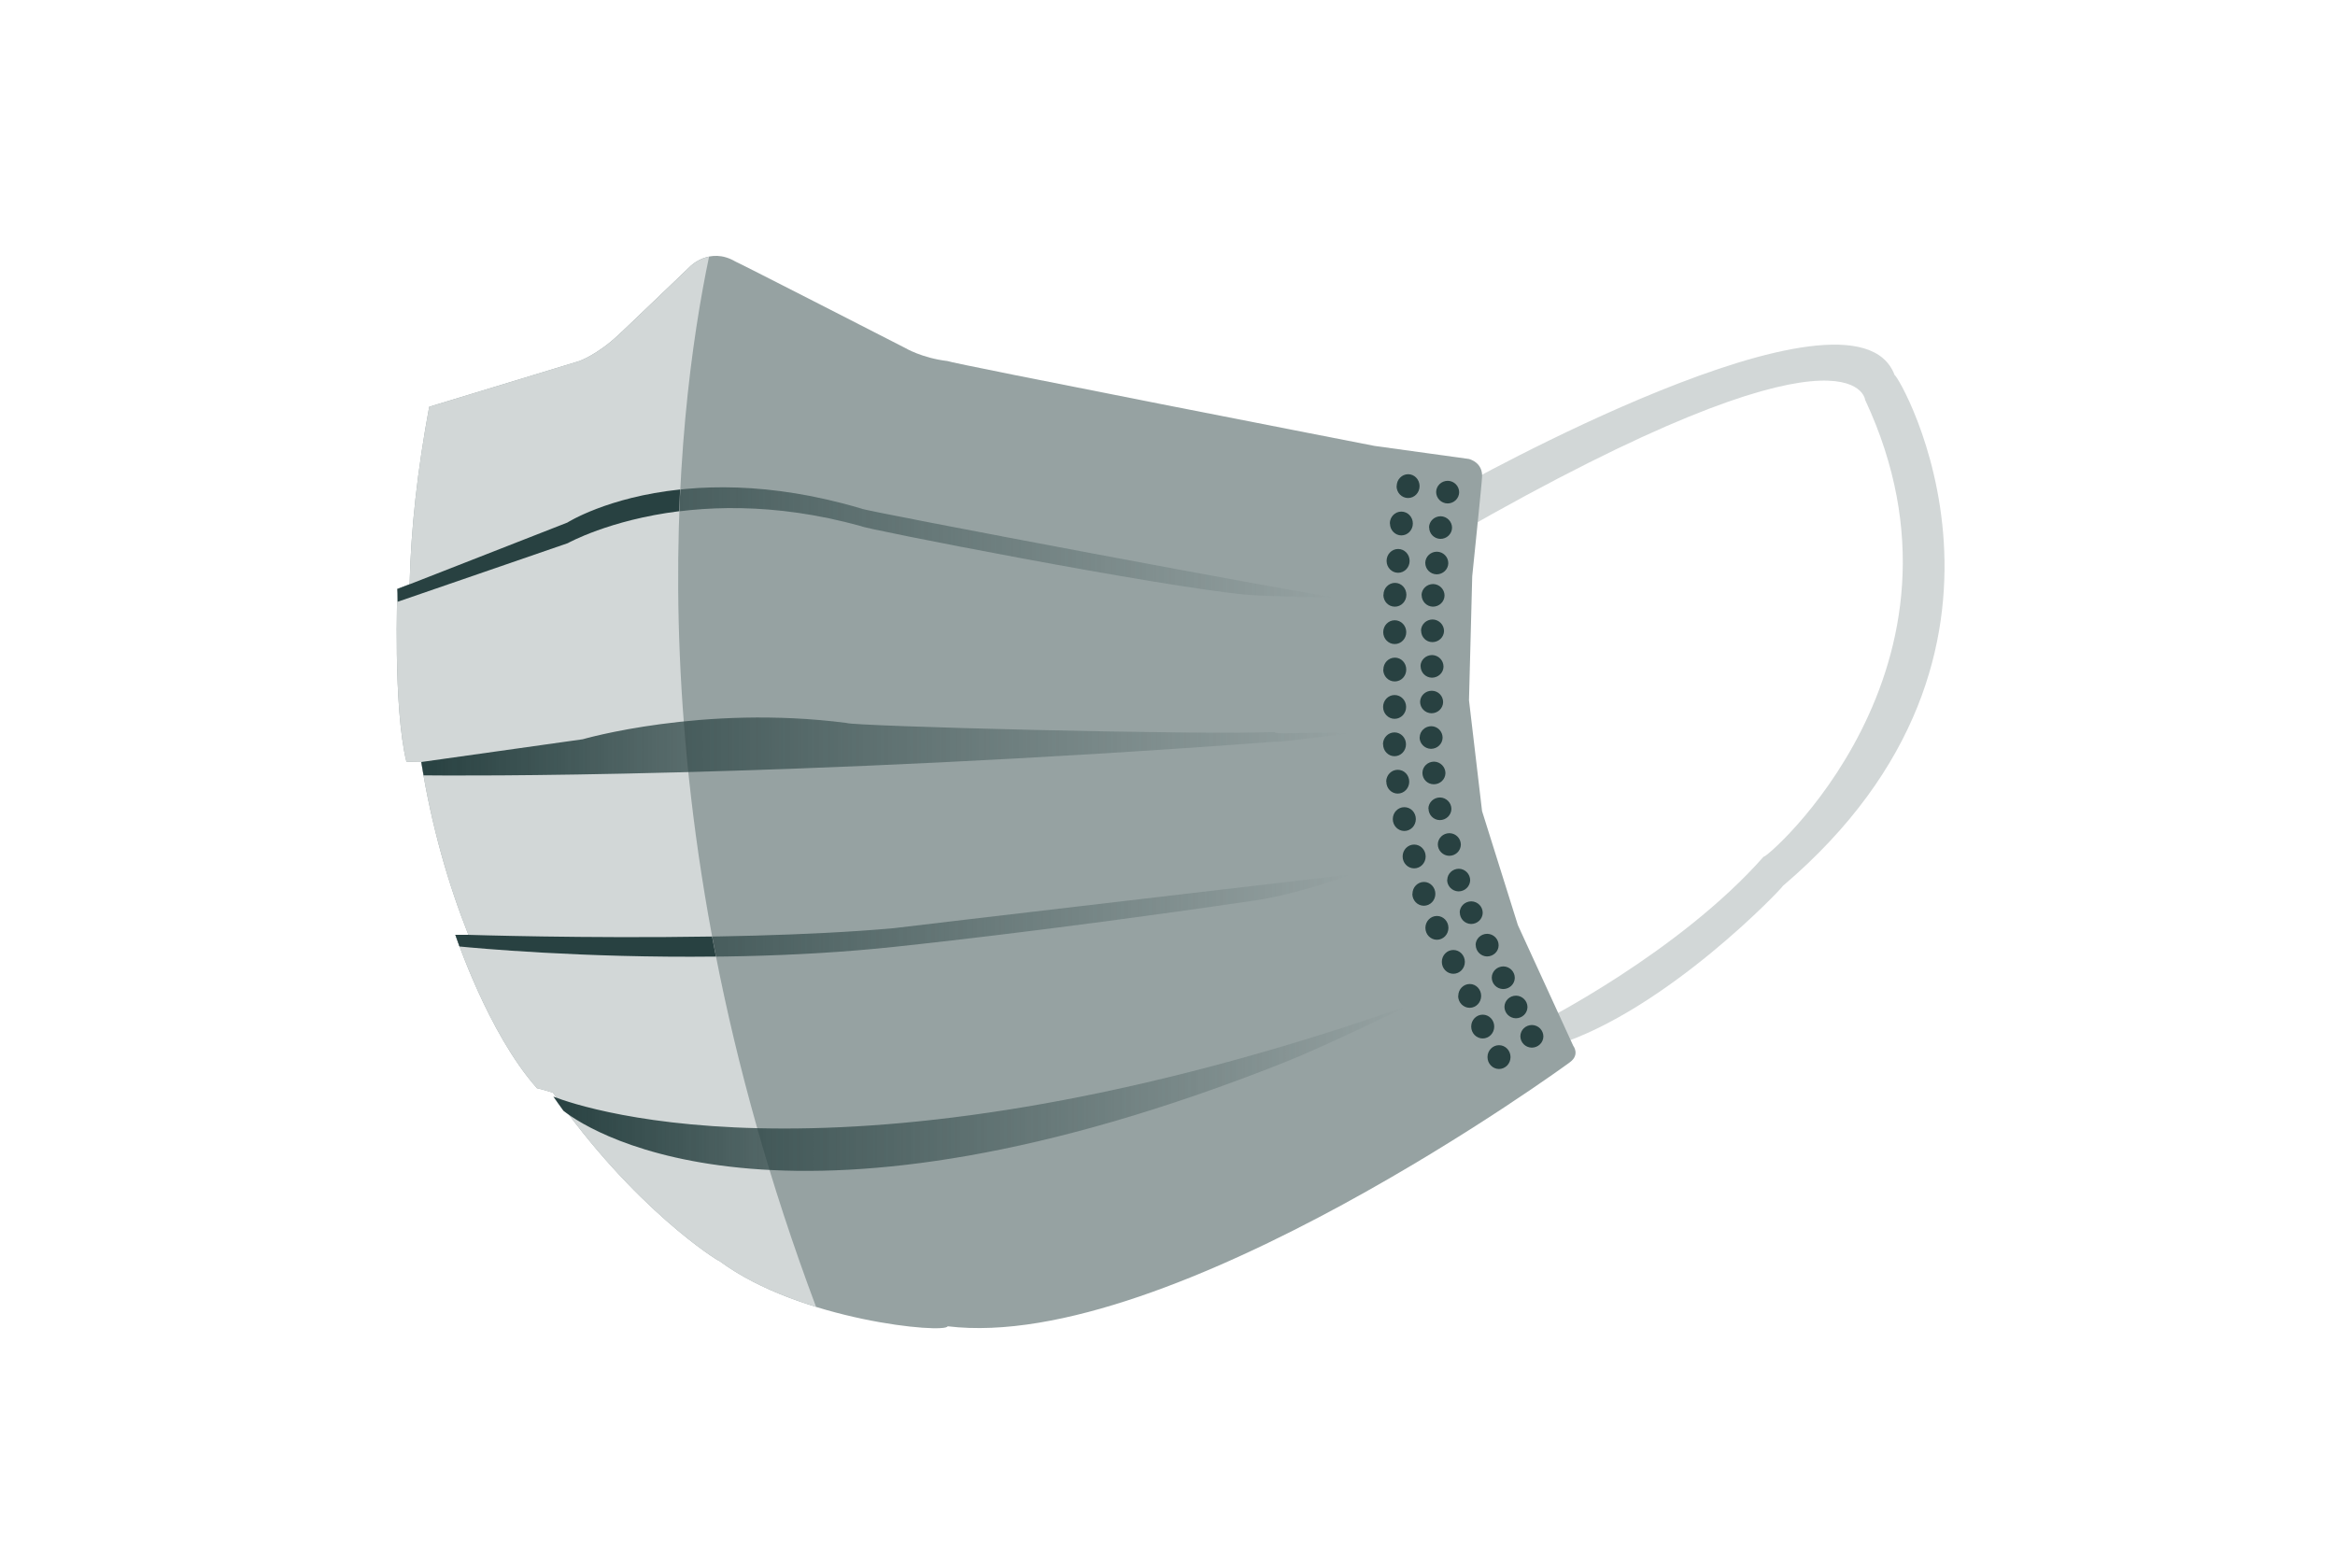<?xml version="1.0" encoding="UTF-8"?>
<svg id="_レイヤー_2" data-name="レイヤー 2" xmlns="http://www.w3.org/2000/svg" width="180.49" height="121.22" xmlns:xlink="http://www.w3.org/1999/xlink" viewBox="0 0 180.49 121.22">
  <defs>
    <style>
      .cls-1 {
        fill: url(#_新規グラデーションスウォッチ_2);
      }

      .cls-1, .cls-2, .cls-3, .cls-4, .cls-5, .cls-6, .cls-7, .cls-8 {
        stroke-width: 0px;
      }

      .cls-1, .cls-3, .cls-4, .cls-5, .cls-6, .cls-7, .cls-8 {
        fill-rule: evenodd;
      }

      .cls-2 {
        fill: none;
      }

      .cls-3 {
        fill: #284141;
      }

      .cls-4 {
        fill: #96a2a2;
      }

      .cls-5 {
        fill: #d2d7d7;
      }

      .cls-6 {
        fill: url(#_新規グラデーションスウォッチ_2-3);
      }

      .cls-7 {
        fill: url(#_新規グラデーションスウォッチ_2-2);
      }

      .cls-8 {
        fill: url(#_新規グラデーションスウォッチ_2-4);
      }
    </style>
    <linearGradient id="_新規グラデーションスウォッチ_2" data-name="新規グラデーションスウォッチ 2" x1="30.72" y1="42.1" x2="103.19" y2="42.1" gradientUnits="userSpaceOnUse">
      <stop offset="0" stop-color="#284141"/>
      <stop offset="1" stop-color="#284141" stop-opacity="0"/>
    </linearGradient>
    <linearGradient id="_新規グラデーションスウォッチ_2-2" data-name="新規グラデーションスウォッチ 2" x1="35.2" y1="70.79" x2="104.43" y2="70.79" xlink:href="#_新規グラデーションスウォッチ_2"/>
    <linearGradient id="_新規グラデーションスウォッチ_2-3" data-name="新規グラデーションスウォッチ 2" x1="32.54" y1="57.71" x2="104.23" y2="57.71" xlink:href="#_新規グラデーションスウォッチ_2"/>
    <linearGradient id="_新規グラデーションスウォッチ_2-4" data-name="新規グラデーションスウォッチ 2" x1="42.77" y1="84.14" x2="108.83" y2="84.14" xlink:href="#_新規グラデーションスウォッチ_2"/>
  </defs>
  <g id="design">
    <g>
      <rect class="cls-2" x=".49" y="1.22" width="180" height="120"/>
      <g>
        <g>
          <path class="cls-5" d="M112.53,37.8s30.77-17.32,33.92-8.8c.31-.06,12.7,21.33-8.63,39.48,0,.12-8.99,9.62-17.56,12.32.18.38-1.19-1.76-1.19-1.76,0,0,10.71-5.4,17.26-12.82,0,.38,17.51-14.64,7.84-35.31,0,0-.74-7.29-31.65,10.42.15.38,0-3.52,0-3.52Z"/>
          <path class="cls-4" d="M33.18,31.43c-.92,4.95-1.41,9.39-1.52,13.74l-.94.36s-.35,9.15.7,13.38c-.01-.02.69-.01,1.14,0,.8,4.97,2.08,9.42,3.65,13.37h-1s2.49,7.56,6.3,11.85c0-.02.7.18,1.23.34,6.24,8.96,12.8,13.06,12.88,13.02,6.21,4.62,17.46,5.63,17.63,5.04,17.3,2.1,48.05-20.36,48.11-20.42.78-.58.25-1.26.25-1.26l-4.28-9.33-2.77-8.82-1.01-8.57.25-9.58s.78-7.57.75-7.56c.15-1.25-1.01-1.51-1.01-1.51l-7.3-1.01s-32.9-6.42-33-6.56c-1.97-.23-3.27-1.01-3.27-1.01,0,0-13.06-6.69-13.14-6.69-1.98-1.16-3.49.39-3.49.39,0,0-5.62,5.39-5.54,5.29-1.62,1.53-3.02,2.02-3.02,2.02l-11.59,3.53Z"/>
          <path class="cls-1" d="M31.66,45.17l-.94.36s.03.56.02.99l13.15-4.53s9.07-5.1,22.69-1.31c-.13.13,23.2,4.71,29.83,5.3,1.99.16,6.34.2,6.78.2-1.39-.09-36.73-6.74-36.6-6.86-14.31-4.26-22.73,1.08-22.73,1.08l-12.19,4.77Z"/>
          <path class="cls-3" d="M110.17,43.51c0,.48.38.88.88.89.49,0,.89-.38.9-.86,0-.48-.38-.88-.88-.89-.49,0-.89.38-.9.86ZM111.01,38.03c0,.48.39.88.88.89.49,0,.89-.38.9-.86,0-.48-.38-.88-.88-.89-.49,0-.89.38-.9.86ZM110.47,40.77c0,.48.38.88.87.89.49,0,.89-.38.9-.86,0-.48-.39-.88-.88-.89-.49,0-.89.38-.9.86ZM109.89,46.01c0,.48.39.88.87.89.49,0,.89-.38.9-.86,0-.48-.39-.88-.88-.89-.49,0-.89.38-.9.86ZM109.85,48.76c0,.48.38.88.87.88.49,0,.89-.38.9-.86,0-.48-.39-.88-.88-.89-.49,0-.89.38-.9.86ZM109.81,51.5c0,.48.38.88.87.89.49,0,.9-.38.9-.86s-.39-.88-.88-.89c-.49,0-.89.38-.9.86ZM109.77,54.25c0,.48.38.88.88.89.49,0,.89-.38.9-.86,0-.48-.38-.88-.88-.88-.49,0-.89.38-.9.86ZM109.73,57c0,.48.39.88.88.89.49,0,.89-.38.9-.86,0-.48-.38-.88-.87-.89-.49,0-.89.38-.9.86ZM109.95,59.75c0,.48.38.88.88.88.49,0,.89-.38.9-.86,0-.48-.39-.88-.88-.89-.49,0-.89.38-.9.86ZM110.42,62.51c0,.48.38.88.87.89.49,0,.89-.38.9-.86,0-.48-.39-.88-.88-.89-.49,0-.89.38-.9.86ZM111.14,65.27c0,.48.39.88.88.89.49,0,.89-.38.9-.86,0-.48-.38-.88-.88-.89-.49,0-.89.38-.9.86ZM111.86,68.02c0,.48.39.88.88.89.49,0,.89-.38.9-.86,0-.48-.39-.88-.87-.89-.49,0-.89.38-.9.86ZM112.84,70.54c0,.48.38.88.87.89.49,0,.89-.38.9-.86,0-.48-.38-.88-.88-.89-.49,0-.89.38-.9.86ZM114.07,73.05c0,.48.39.88.87.89.49,0,.9-.38.9-.86,0-.48-.38-.88-.88-.89-.49,0-.89.38-.9.86ZM115.31,75.57c0,.48.38.88.88.89.49,0,.89-.38.9-.86,0-.48-.38-.88-.88-.89-.49,0-.89.38-.9.86ZM116.29,77.83c0,.48.39.88.88.89.49,0,.89-.38.9-.86,0-.48-.39-.88-.88-.89-.49,0-.89.38-.9.86ZM117.52,80.1c0,.48.38.88.88.89.49,0,.89-.38.9-.86,0-.48-.38-.88-.88-.89-.49,0-.89.38-.9.86ZM107.95,37.58c0,.51.4.92.89.92.49,0,.89-.41.89-.92s-.4-.92-.88-.92c-.49,0-.89.41-.89.92ZM107.44,40.47c0,.51.4.92.88.92.49,0,.89-.41.89-.92s-.4-.92-.89-.92c-.49,0-.89.41-.89.92ZM107.18,43.36c0,.51.4.92.89.92.49,0,.89-.41.89-.92,0-.51-.4-.92-.89-.92-.49,0-.89.41-.89.92ZM106.93,45.98c0,.51.39.92.89.92.49,0,.89-.41.89-.92,0-.51-.39-.92-.88-.92-.49,0-.89.41-.89.92ZM106.92,48.87c0,.51.4.92.89.92.49,0,.89-.41.89-.92s-.4-.92-.89-.92-.89.41-.89.92ZM106.92,51.76c0,.51.39.92.89.92s.89-.41.89-.92-.39-.92-.88-.92c-.49,0-.89.41-.89.92ZM106.91,54.65c0,.51.4.92.89.92.49,0,.89-.41.89-.92,0-.51-.4-.92-.89-.92-.49,0-.89.41-.89.92ZM106.91,57.54c0,.51.4.92.88.92.49,0,.89-.41.89-.92s-.4-.92-.89-.92-.89.41-.89.92ZM107.16,60.43c0,.51.39.92.88.92.49,0,.89-.41.89-.92s-.39-.92-.89-.92c-.49,0-.89.41-.89.92ZM107.66,63.32c0,.51.4.92.89.92.49,0,.89-.41.89-.92s-.39-.92-.89-.92c-.49,0-.89.41-.89.92ZM108.42,66.21c0,.51.4.92.89.92.49,0,.89-.41.89-.92,0-.51-.4-.92-.89-.92s-.89.41-.89.92ZM109.17,69.1c0,.51.4.92.89.92.49,0,.89-.41.89-.92s-.4-.92-.88-.92c-.49,0-.89.41-.89.92ZM110.18,71.73c0,.51.4.92.89.92s.89-.41.89-.92c0-.51-.4-.92-.89-.92-.49,0-.89.41-.89.92ZM111.45,74.36c0,.51.4.92.89.92.49,0,.89-.41.89-.92s-.4-.92-.89-.92-.89.41-.89.92ZM112.71,76.99c0,.51.4.92.89.92s.89-.41.89-.92c0-.51-.4-.92-.88-.92-.49,0-.89.41-.89.92ZM113.72,79.36c0,.51.4.92.89.92.49,0,.89-.41.89-.92s-.4-.92-.89-.92c-.49,0-.89.41-.89.92ZM114.98,81.72c0,.51.4.92.89.92.49,0,.89-.41.89-.92,0-.51-.4-.92-.89-.92-.49,0-.89.41-.89.92Z"/>
          <path class="cls-7" d="M36.2,72.27h-1s.11.33.32.9c1.56.15,18.03,1.7,33.69.02,0-.01,11.08-1.12,27.8-3.58,3.45-.51,7.42-2.01,7.42-2.01,0,0-34.84,4.08-35.39,4.16-13.08,1.16-32.84.51-32.84.51Z"/>
          <path class="cls-5" d="M33.18,31.43c-.92,4.95-1.41,9.39-1.52,13.74l-.94.36s-.35,9.15.7,13.38c-.01-.02.69-.01,1.14,0,.8,4.97,2.08,9.42,3.65,13.37h-1s2.49,7.56,6.3,11.85c0-.02.7.18,1.23.34,6.24,8.96,12.8,13.06,12.88,13.02,2.11,1.57,4.81,2.73,7.46,3.54-14.46-38.54-10.87-68.78-8.27-81.19-.89.18-1.46.76-1.46.76,0,0-5.62,5.39-5.54,5.29-1.62,1.53-3.02,2.02-3.02,2.02l-11.59,3.53Z"/>
          <path class="cls-3" d="M36.2,72.27h-1s.11.33.32.9c1.09.11,9.5.9,19.82.78-.1-.52-.2-1.04-.3-1.55-9.86.16-18.83-.13-18.83-.13Z"/>
          <path class="cls-3" d="M31.66,45.17l-.94.36s.03.56.02.99l13.15-4.53s3.19-1.79,8.61-2.47c.02-.57.04-1.13.07-1.68-5.63.59-8.72,2.56-8.72,2.56l-12.19,4.77Z"/>
        </g>
        <path class="cls-6" d="M32.54,58.9h.02c.06.35.12.7.18,1.04,2.32.03,28,.22,65.8-2.6,0,.11,5.7-.65,5.7-.65-3.31-.15-5.7.15-5.7-.1-5.79.25-32.73-.45-33.1-.7-11.13-1.44-20.4,1.26-20.4,1.26l-12.49,1.76Z"/>
        <path class="cls-8" d="M42.77,84.77c.26.38.52.74.78,1.1,2.35,1.85,17.71,11.35,55.76-3.75,3.29-1.31,9.51-4.36,9.51-4.36-42.88,14.97-63.56,7.98-66.06,7.01Z"/>
      </g>
    </g>
    <rect class="cls-2" width="175" height="118"/>
  </g>
</svg>